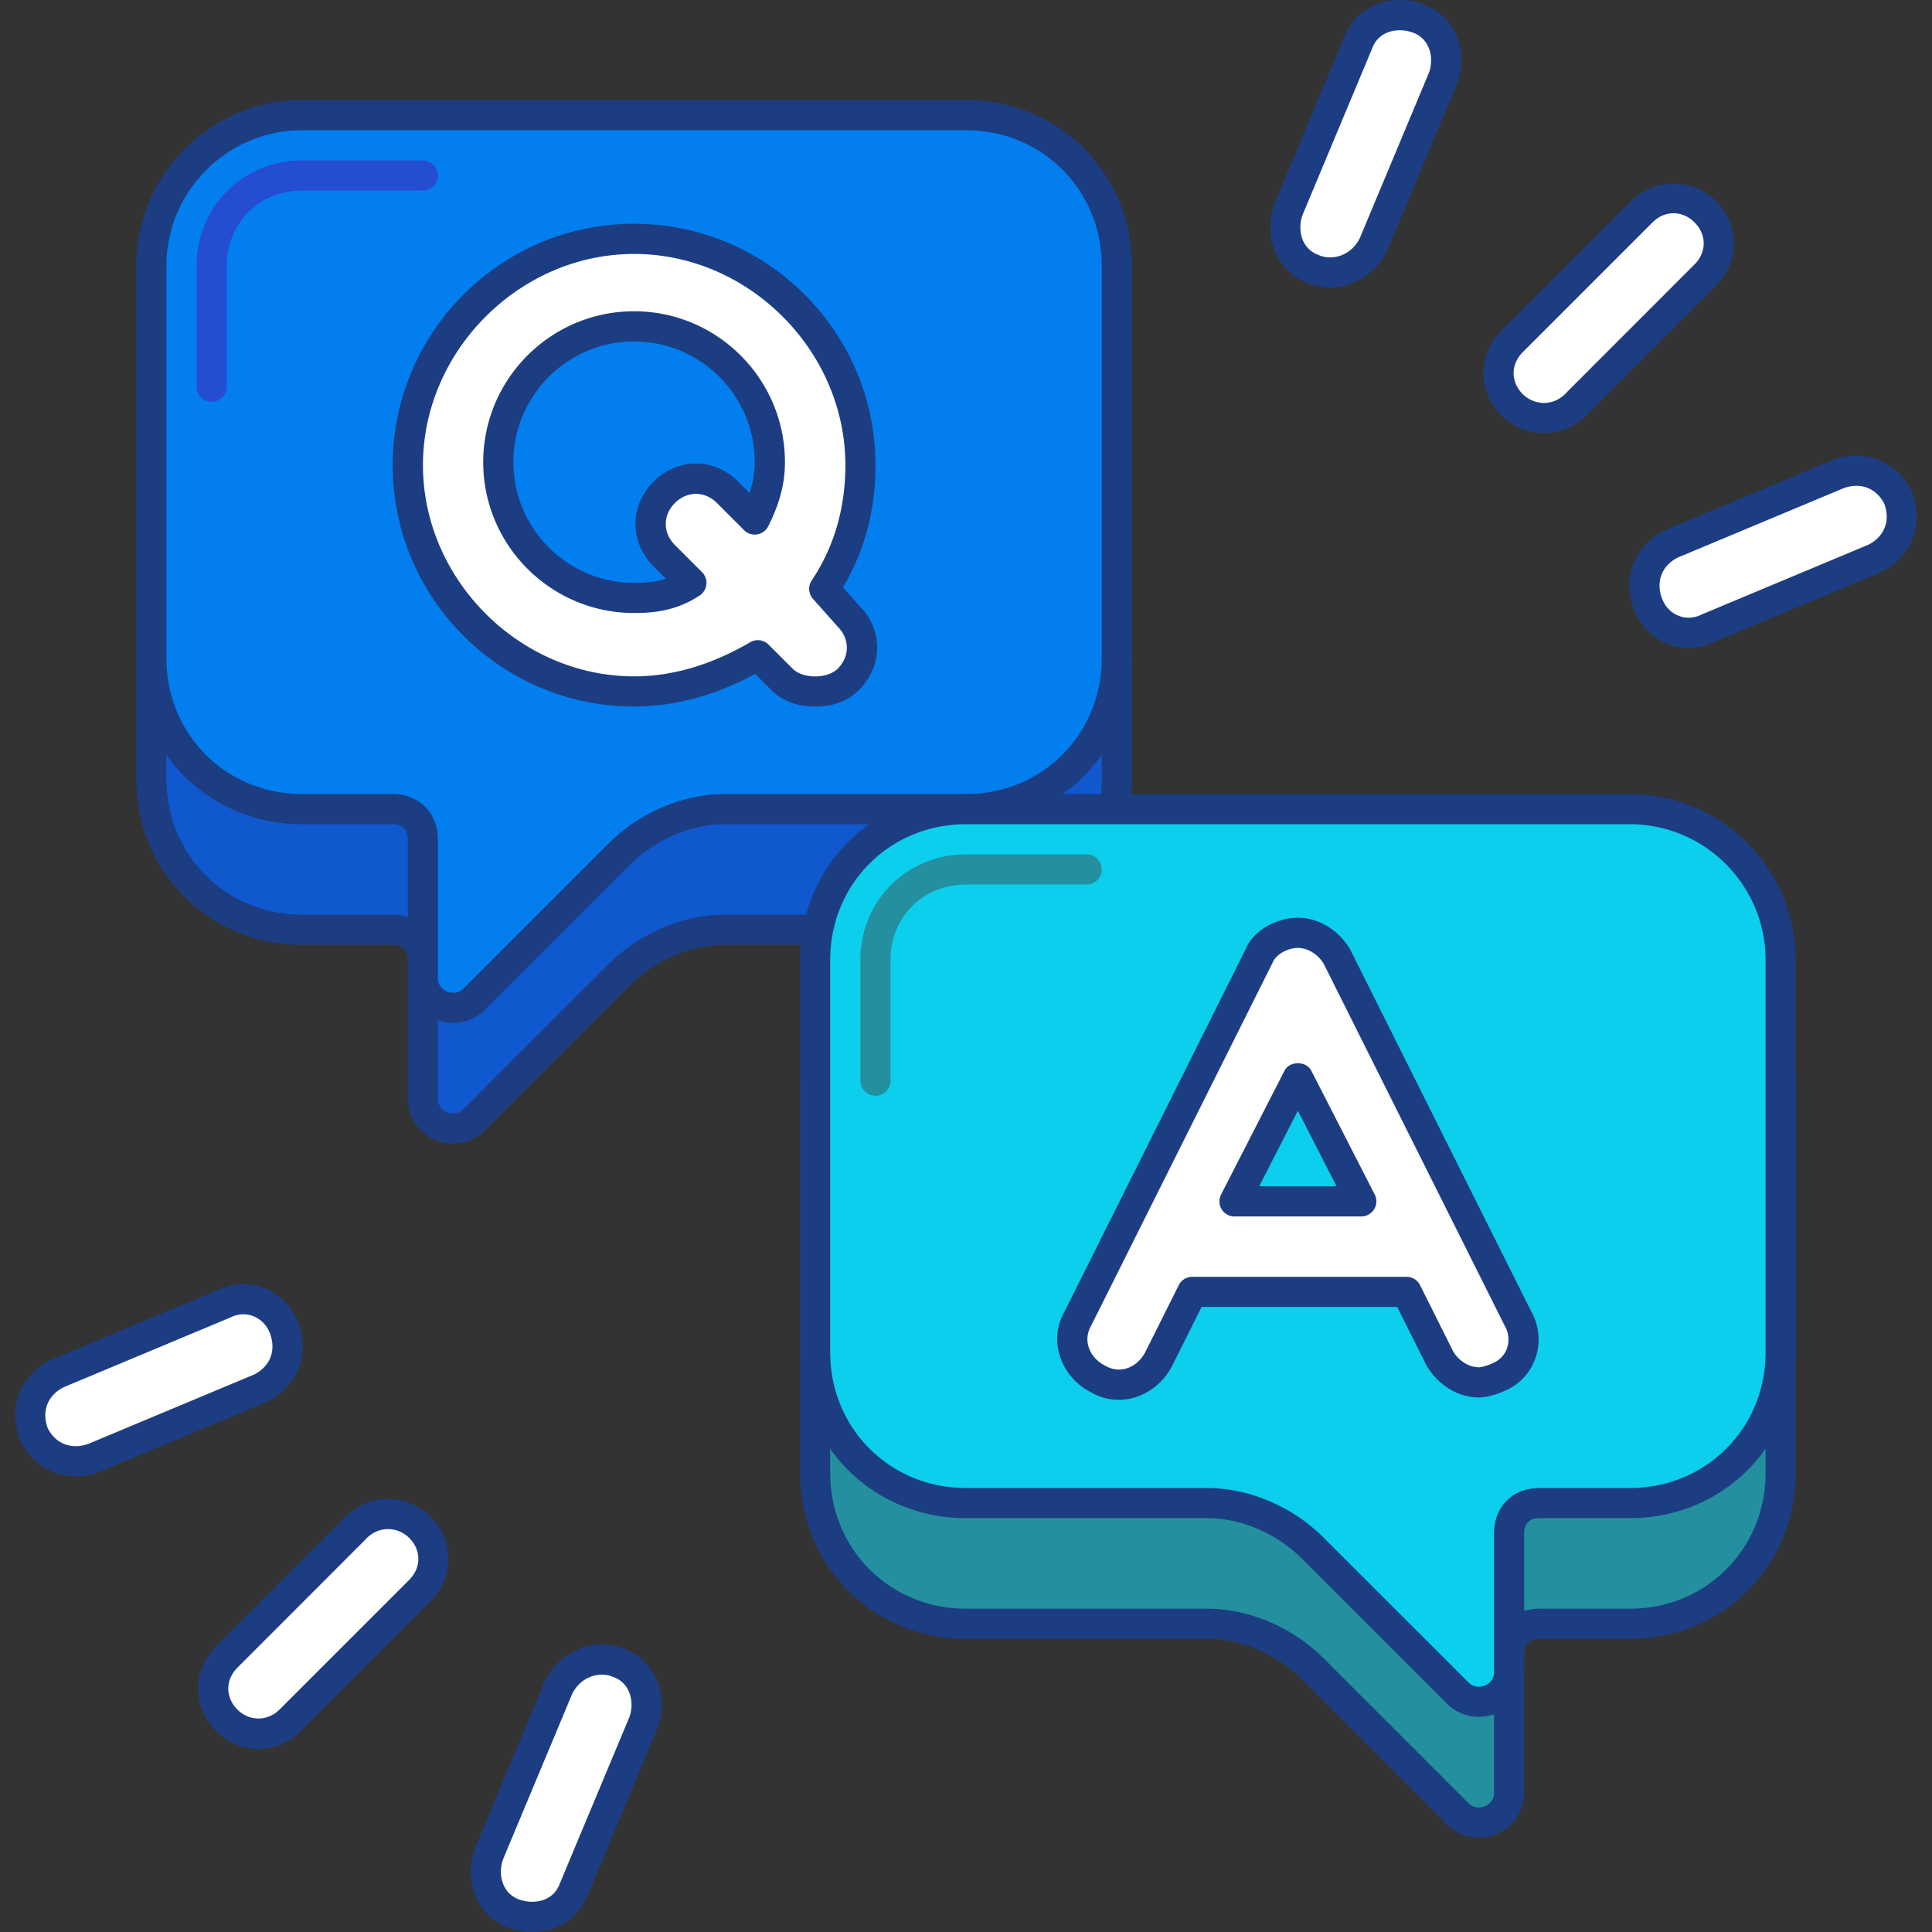 <svg xmlns="http://www.w3.org/2000/svg" xmlns:xlink="http://www.w3.org/1999/xlink" width="512" height="512" x="0" y="0" viewBox="0 0 512.006 512.006" style="enable-background:new 0 0 512 512" xml:space="preserve" class=""><rect x="0" y="0" width="512.006" height="512.006" fill="#333333" stroke="none"/><g><path d="M40.102 102.484v103.95c0 22.389 17.591 39.981 39.981 39.981h23.988c4.798 0 7.996 3.198 7.996 7.996v36.782c0 7.197 8.796 10.395 13.593 5.597l38.381-38.381c7.197-7.197 17.591-11.994 27.986-11.994h63.969c22.389 0 39.981-17.591 39.981-39.981v-103.95c0-22.389-17.591-39.981-39.981-39.981H80.082c-22.389 0-39.98 18.391-39.98 39.981z" style="" fill="#1058cd" data-original="#ffa000" class="" opacity="1"></path><path d="M120.111 303.067c-1.583 0-3.182-.312-4.718-.944-4.518-1.871-7.324-6.061-7.324-10.931V254.41c0-2.575-1.423-3.998-3.998-3.998H80.082c-24.66 0-43.979-19.319-43.979-43.979v-103.95c0-24.252 19.726-43.979 43.979-43.979h175.915c24.652 0 43.979 19.319 43.979 43.979v103.95c0 24.66-19.319 43.979-43.979 43.979h-63.969c-8.98 0-18.383 4.046-25.156 10.827l-38.381 38.381a11.832 11.832 0 0 1-8.38 3.447zM80.082 66.501c-19.838 0-35.983 16.144-35.983 35.983v103.95c0 20.174 15.808 35.983 35.983 35.983h23.988c6.949 0 11.994 5.046 11.994 11.994v36.782c0 2.303 1.663 3.246 2.383 3.542 1.223.504 3.031.576 4.382-.776l38.381-38.381c8.244-8.244 19.758-13.17 30.817-13.17h63.969c20.174 0 35.983-15.808 35.983-35.983v-103.95c0-20.174-15.808-35.983-35.983-35.983H80.082v.009z" style="" fill="#1c3d81" data-original="#37474f" class="" opacity="1"></path><path d="M40.102 70.499v103.95c0 22.389 17.591 39.981 39.981 39.981h23.988c4.798 0 7.996 3.198 7.996 7.996v36.782c0 7.197 8.796 10.395 13.593 5.597l38.381-38.381c7.197-7.197 17.591-11.994 27.986-11.994h63.969c22.389 0 39.981-17.591 39.981-39.981V70.5c0-22.389-17.591-39.981-39.981-39.981H80.082c-22.389 0-39.98 18.391-39.98 39.98z" style="" fill="#037eef" data-original="#ffca28" class="" opacity="1"></path><path d="M120.111 271.082c-1.583 0-3.182-.312-4.718-.944-4.518-1.871-7.324-6.061-7.324-10.931v-36.782c0-2.575-1.423-3.998-3.998-3.998H80.082c-24.66 0-43.979-19.319-43.979-43.979V70.499c0-24.252 19.726-43.979 43.979-43.979h175.915c24.652 0 43.979 19.319 43.979 43.979v103.95c0 24.66-19.319 43.979-43.979 43.979h-63.969c-8.98 0-18.383 4.046-25.156 10.827l-38.381 38.381a11.831 11.831 0 0 1-8.38 3.446zM80.082 34.517c-19.838 0-35.983 16.144-35.983 35.983v103.95c0 20.174 15.808 35.983 35.983 35.983h23.988c6.949 0 11.994 5.046 11.994 11.994v36.782c0 2.303 1.663 3.246 2.383 3.542 1.223.504 3.031.576 4.382-.776l38.381-38.381c8.244-8.244 19.766-13.162 30.817-13.162h63.969c20.174 0 35.983-15.808 35.983-35.983V70.5c0-20.174-15.808-35.983-35.983-35.983H80.082z" style="" fill="#1c3d81" data-original="#37474f" class="" opacity="1"></path><path d="M56.094 106.482a4 4 0 0 1-3.998-3.998V70.499c0-15.688 12.298-27.986 27.986-27.986h31.985a4 4 0 0 1 3.998 3.998 4 4 0 0 1-3.998 3.998H80.082c-11.394 0-19.99 8.596-19.99 19.99v31.985a3.994 3.994 0 0 1-3.998 3.998z" style="" fill="#254dd2" data-original="#ffe082" class="" opacity="1"></path><path d="M471.893 286.395v103.95c0 22.389-17.591 39.981-39.981 39.981h-23.988c-4.798 0-7.996 3.198-7.996 7.996v36.782c0 7.197-8.796 10.395-13.593 5.597l-38.381-38.381c-7.197-7.197-17.591-11.994-27.986-11.994h-63.969c-22.389 0-39.981-17.591-39.981-39.981v-103.95c0-22.389 17.591-39.981 39.981-39.981h175.915c22.387 0 39.979 18.391 39.979 39.981z" style="" fill="#24909f" data-original="#d32f2f" class="" opacity="1"></path><path d="M391.891 486.978c-3.103 0-6.125-1.191-8.38-3.454l-38.389-38.381c-6.773-6.781-16.168-10.827-25.156-10.827h-63.969c-24.66 0-43.979-19.319-43.979-43.979v-103.95c0-24.66 19.319-43.979 43.979-43.979h175.915c24.244 0 43.979 19.726 43.979 43.979v103.95c0 24.66-19.319 43.979-43.979 43.979h-23.988c-2.575 0-3.998 1.423-3.998 3.998v36.782c0 4.87-2.807 9.068-7.324 10.931a12.226 12.226 0 0 1-4.711.951zM255.997 250.412c-20.174 0-35.983 15.808-35.983 35.983v103.95c0 20.174 15.808 35.983 35.983 35.983h63.969c11.059 0 22.581 4.918 30.817 13.162l38.389 38.381c1.351 1.351 3.158 1.279 4.382.776.712-.296 2.383-1.231 2.383-3.542v-36.782c0-7.061 4.934-11.994 11.994-11.994h23.988c20.174 0 35.983-15.808 35.983-35.983v-103.95c0-19.838-16.144-35.983-35.983-35.983l-175.922-.001z" style="" fill="#1c3d81" data-original="#37474f" class="" opacity="1"></path><path d="M471.893 254.41v103.95c0 22.389-17.591 39.981-39.981 39.981h-23.988c-4.798 0-7.996 3.198-7.996 7.996v36.782c0 7.197-8.796 10.395-13.593 5.597l-38.381-38.381c-7.197-7.197-17.591-11.994-27.986-11.994h-63.969c-22.389 0-39.981-17.591-39.981-39.981V254.41c0-22.389 17.591-39.981 39.981-39.981h175.915c22.387.001 39.979 18.392 39.979 39.981z" style="" fill="#0bcfed" data-original="#ef5350" class="" opacity="1"></path><path d="M391.891 454.993c-3.103 0-6.125-1.191-8.38-3.454l-38.389-38.381c-6.773-6.781-16.168-10.827-25.156-10.827h-63.969c-24.66 0-43.979-19.319-43.979-43.979v-103.95c0-24.66 19.319-43.979 43.979-43.979h175.915c24.244 0 43.979 19.726 43.979 43.979v103.95c0 24.66-19.319 43.979-43.979 43.979h-23.988c-2.575 0-3.998 1.423-3.998 3.998v36.782c0 4.87-2.807 9.068-7.324 10.931a12.226 12.226 0 0 1-4.711.951zM255.997 218.428c-20.174 0-35.983 15.808-35.983 35.983v103.95c0 20.174 15.808 35.983 35.983 35.983h63.969c11.059 0 22.581 4.918 30.817 13.162l38.389 38.381c1.351 1.351 3.158 1.279 4.382.776.712-.296 2.383-1.231 2.383-3.542v-36.782c0-7.061 4.934-11.994 11.994-11.994h23.988c20.174 0 35.983-15.808 35.983-35.983V254.41c0-19.838-16.144-35.983-35.983-35.983l-175.922.001z" style="" fill="#1c3d81" data-original="#37474f" class="" opacity="1"></path><path d="M232.009 290.393a4 4 0 0 1-3.998-3.998V254.41c0-15.688 12.298-27.986 27.986-27.986h31.985a4 4 0 0 1 3.998 3.998 4 4 0 0 1-3.998 3.998h-31.985c-11.394 0-19.99 8.596-19.99 19.99v31.984a3.994 3.994 0 0 1-3.998 3.999z" style="" fill="#24909f" data-original="#ef9a9a" class="" opacity="1"></path><path d="m402.326 349.564-47.977-95.954c-2.399-3.998-6.397-6.397-10.395-6.397-3.998 0-8.796 2.399-10.395 6.397l-47.977 95.954c-3.198 5.597-.8 12.794 5.597 15.992 5.597 3.198 12.794.8 15.992-5.597l8.796-17.591h56.772l8.796 17.591c2.399 3.998 6.397 6.397 10.395 6.397 1.599 0 3.998-.8 5.597-1.599 5.599-2.399 7.998-9.595 4.799-15.193zm-75.163-31.185 16.792-32.784 16.792 32.784h-33.584z" style="" fill="#ffffff" data-original="#eceff1" class="" opacity="1"></path><path d="M296.466 370.962c-2.527 0-5.022-.648-7.268-1.943-3.966-1.967-7.093-5.581-8.372-9.811-1.191-3.95-.744-8.084 1.279-11.634l47.873-95.754c2.207-5.549 8.732-8.612 13.969-8.612 5.437 0 10.739 3.19 13.825 8.332l48.081 96.129a14.988 14.988 0 0 1 1.111 12.09c-1.319 3.926-4.182 7.093-7.86 8.668-1.671.832-4.726 1.919-7.173 1.919-5.445 0-10.739-3.19-13.825-8.348l-7.828-15.64h-51.839l-7.684 15.377c-2.087 4.166-5.709 7.292-9.931 8.572-1.44.447-2.903.655-4.358.655zm47.489-119.75c-2.479 0-5.749 1.559-6.685 3.886l-48.113 96.249c-1.032 1.815-1.231 3.718-.68 5.541.656 2.167 2.247 3.966 4.494 5.086 1.815 1.032 3.71 1.231 5.533.688 2.167-.656 3.966-2.247 5.094-4.502l8.796-17.583a4.005 4.005 0 0 1 3.574-2.207h56.781c1.511 0 2.895.856 3.574 2.207l8.796 17.583c1.503 2.487 4.166 4.19 6.821 4.19.68 0 2.423-.488 3.822-1.175 1.799-.784 3.047-2.183 3.646-3.958.632-1.895.44-3.966-.536-5.677a4.17 4.17 0 0 0-.104-.192l-47.977-95.954c-1.519-2.479-4.19-4.182-6.836-4.182zm16.799 71.166H327.17a4.016 4.016 0 0 1-3.414-1.911 3.99 3.99 0 0 1-.152-3.902l16.792-32.792c1.375-2.671 5.749-2.671 7.125 0l16.8 32.792a3.99 3.99 0 0 1-.152 3.902 4.027 4.027 0 0 1-3.415 1.911zm-27.05-7.997h20.502l-10.251-20.022-10.251 20.022z" style="" fill="#1c3d81" data-original="#37474f" class="" opacity="1"></path><path d="M218.415 156.058c6.397-9.595 9.595-20.79 9.595-32.784 0-32.784-27.187-59.971-59.971-59.971s-59.971 27.187-59.971 59.971 27.187 59.971 59.971 59.971c11.994 0 23.189-3.998 32.784-9.595l6.397 6.397c2.399 2.399 5.597 3.198 8.796 3.198 3.198 0 6.397-.8 8.796-3.198 4.798-4.798 4.798-11.994 0-16.792l-6.397-7.197zm-50.375 2.399c-19.99 0-35.983-15.992-35.983-35.983s15.992-35.983 35.983-35.983 35.983 15.992 35.983 35.983c0 5.597-1.599 10.395-3.998 15.193l-7.197-7.197c-4.798-4.798-11.994-4.798-16.792 0-4.798 4.798-4.798 11.994 0 16.792l7.197 7.197c-4.798 3.198-9.596 3.998-15.193 3.998z" style="" fill="#ffffff" data-original="#eceff1" class="" opacity="1"></path><path d="M216.017 187.243c-4.814 0-8.716-1.471-11.618-4.366l-4.262-4.262c-10.659 5.725-21.446 8.628-32.096 8.628-35.271 0-63.969-28.698-63.969-63.969s28.698-63.969 63.969-63.969 63.969 28.698 63.969 63.969c0 11.906-2.895 22.781-8.612 32.376l4.398 4.95c6.237 6.229 6.237 15.872-.16 22.277-2.896 2.895-6.806 4.366-11.619 4.366zm-15.185-17.592c1.031 0 2.055.4 2.831 1.167l6.397 6.397c2.735 2.727 9.204 2.727 11.946 0 3.222-3.222 3.222-7.908 0-11.139l-6.557-7.364a3.995 3.995 0 0 1-.336-4.87c5.925-8.884 8.924-19.167 8.924-30.569 0-30.337-25.636-55.973-55.973-55.973s-55.973 25.636-55.973 55.973 25.636 55.973 55.973 55.973c10.123 0 20.47-3.047 30.769-9.052a3.862 3.862 0 0 1 1.999-.543zm-32.792-7.196c-22.045 0-39.981-17.935-39.981-39.981s17.935-39.981 39.981-39.981 39.981 17.935 39.981 39.981c0 5.629-1.359 10.867-4.422 16.984a3.995 3.995 0 0 1-2.935 2.159c-1.287.224-2.559-.208-3.47-1.119l-7.197-7.197c-3.222-3.23-7.916-3.222-11.139 0-3.222 3.23-3.222 7.908 0 11.139l7.197 7.197a3.983 3.983 0 0 1 1.151 3.222 4.025 4.025 0 0 1-1.759 2.935c-6.157 4.101-12.258 4.661-17.407 4.661zm0-71.965c-17.639 0-31.984 14.345-31.984 31.985s14.345 31.985 31.984 31.985c3.047 0 5.781-.224 8.436-1.103l-3.27-3.27c-6.397-6.397-6.397-16.048 0-22.445 6.389-6.389 16.04-6.397 22.445 0l2.999 2.999c.936-2.815 1.367-5.453 1.367-8.164.007-17.642-14.338-31.987-31.977-31.987z" style="" fill="#1c3d81" data-original="#37474f" class="" opacity="1"></path><path d="M347.953 71.299c-6.397-2.399-8.796-9.595-6.397-15.992l18.391-43.979c2.399-6.397 9.595-8.796 15.992-6.397 6.397 2.399 8.796 9.595 6.397 15.992l-18.391 43.979c-3.199 6.397-10.395 8.796-15.992 6.397z" style="" fill="#ffffff" data-original="#eceff1" class="" opacity="1"></path><path d="M352.454 76.217c-2.015 0-4.054-.392-5.997-1.215-8.132-3.103-11.922-12.354-8.644-21.102L356.26 9.777c3.023-8.06 12.33-11.89 21.086-8.596 4.126 1.543 7.26 4.678 8.828 8.82 1.471 3.87 1.439 8.244-.096 12.322l-18.455 44.123c-3.07 6.18-9.052 9.771-15.169 9.771zm18.487-68.199c-3.039 0-6.013 1.415-7.253 4.71l-18.447 44.115c-1.431 3.83-.504 8.972 4.118 10.707.056.024.12.048.168.072 3.494 1.503 8.492.208 10.835-4.502l18.288-43.74c.792-2.119.832-4.486.048-6.533-.528-1.391-1.679-3.238-4.166-4.166a10.156 10.156 0 0 0-3.591-.663z" style="" fill="#1c3d81" data-original="#37474f" class="" opacity="1"></path><path d="M400.727 107.282c-4.798-4.798-4.798-11.994 0-16.792l34.383-34.383c4.798-4.798 11.994-4.798 16.792 0 4.798 4.798 4.798 11.994 0 16.792l-33.584 33.584c-4.797 5.596-12.793 5.596-17.591.799z" style="" fill="#ffffff" data-original="#eceff1" class="" opacity="1"></path><path d="M409.163 114.782a15.968 15.968 0 0 1-11.259-4.678c-3.078-3.079-4.774-7.061-4.774-11.219 0-4.166 1.695-8.156 4.774-11.227l34.383-34.383c6.141-6.157 16.304-6.157 22.445 0 3.078 3.071 4.774 7.061 4.774 11.219 0 4.166-1.695 8.156-4.774 11.227l-33.576 33.584c-2.799 3.278-6.909 5.293-11.394 5.469-.207.008-.399.008-.599.008zm34.343-58.276c-2.023 0-4.006.864-5.565 2.431L403.558 93.32c-1.567 1.567-2.431 3.542-2.431 5.573 0 2.023.856 3.998 2.431 5.565 1.559 1.559 3.726 2.375 5.893 2.327 2.231-.088 4.302-1.119 5.829-2.903l33.792-33.808c1.567-1.567 2.431-3.542 2.431-5.573 0-2.023-.856-3.998-2.431-5.565-1.56-1.574-3.543-2.43-5.566-2.43z" style="" fill="#1c3d81" data-original="#37474f" class="" opacity="1"></path><path d="M436.71 160.056c-2.399-6.397 0-12.794 6.397-15.992l43.979-18.391c6.397-2.399 12.794 0 15.992 6.397 2.399 6.397 0 12.794-6.397 15.992l-43.979 18.391c-6.397 3.198-13.594 0-15.992-6.397z" style="" fill="#ffffff" data-original="#eceff1" class="" opacity="1"></path><path d="M447.56 171.722c-1.879 0-3.79-.352-5.613-1.071-4.126-1.615-7.396-4.966-8.972-9.196-3.174-8.46.176-16.888 8.348-20.974l44.219-18.503c8.612-3.23 17.024.128 21.118 8.3 3.342 8.844-.016 17.272-8.18 21.358l-44.219 18.503a14.95 14.95 0 0 1-6.701 1.583zm44.411-42.971c-1.119 0-2.279.216-3.478.664l-43.835 18.335c-4.206 2.111-5.909 6.333-4.198 10.899.8 2.103 2.399 3.766 4.414 4.55 1.935.768 4.086.656 6.053-.336l44.219-18.503c4.206-2.111 5.909-6.333 4.198-10.899-1.528-2.991-4.231-4.71-7.373-4.71z" style="" fill="#1c3d81" data-original="#37474f" class="" opacity="1"></path><path d="M164.042 440.72c6.397 2.399 8.796 9.595 6.397 15.992l-18.391 43.979c-2.399 6.397-9.595 8.796-15.992 6.397-6.397-2.399-8.796-9.595-6.397-15.992l18.391-43.979c3.198-6.397 10.394-8.796 15.992-6.397z" style="" fill="#ffffff" data-original="#eceff1" class="" opacity="1"></path><path d="M141.045 512.006c-2.095 0-4.262-.376-6.389-1.175-4.126-1.543-7.26-4.678-8.828-8.82-1.471-3.87-1.431-8.244.096-12.322l18.447-44.123c4.102-8.212 13.33-11.866 21.166-8.556 4.086 1.551 7.189 4.67 8.748 8.788 1.471 3.87 1.431 8.244-.096 12.322l-18.447 44.123c-2.287 6.084-8.164 9.763-14.697 9.763zm18.471-68.199c-2.951 0-6.141 1.607-7.884 5.102l-18.279 43.739c-.784 2.079-.824 4.51-.048 6.525.52 1.391 1.671 3.238 4.158 4.174 3.974 1.471 9.124.568 10.843-4.062l18.447-44.123c.784-2.079.824-4.51.048-6.525-.52-1.391-1.671-3.238-4.158-4.174a1.045 1.045 0 0 1-.168-.064 7.492 7.492 0 0 0-2.959-.592z" style="" fill="#1c3d81" data-original="#37474f" class="" opacity="1"></path><path d="M111.267 404.738c4.798 4.798 4.798 11.994 0 16.792l-34.383 34.383c-4.798 4.798-11.994 4.798-16.792 0-4.798-4.798-4.798-11.994 0-16.792l33.584-33.584c4.797-5.597 12.794-5.597 17.591-.799z" style="" fill="#ffffff" data-original="#eceff1" class="" opacity="1"></path><path d="M68.488 463.501c-4.166 0-8.148-1.695-11.219-4.774-3.079-3.07-4.774-7.061-4.774-11.219s1.695-8.156 4.774-11.219l33.584-33.584c2.783-3.27 6.901-5.293 11.378-5.469 4.334-.12 8.732 1.535 11.858 4.67 3.079 3.078 4.774 7.061 4.774 11.219s-1.695 8.156-4.774 11.219l-34.383 34.383c-3.062 3.087-7.052 4.774-11.218 4.774zm34.351-58.276c-.096 0-.192 0-.296.008-2.223.08-4.294 1.111-5.821 2.895l-33.8 33.816c-1.567 1.559-2.431 3.542-2.431 5.565s.864 4.006 2.431 5.565c3.142 3.15 8.012 3.142 11.139 0l34.383-34.383c1.567-1.559 2.431-3.542 2.431-5.565s-.864-4.006-2.431-5.565c-1.495-1.488-3.526-2.336-5.605-2.336z" style="" fill="#1c3d81" data-original="#37474f" class="" opacity="1"></path><path d="M75.285 351.963c2.399 6.397 0 12.794-6.397 15.992l-43.979 18.391c-6.397 2.399-12.794 0-15.992-6.397-2.399-6.397 0-12.794 6.397-15.992l43.979-18.391c6.396-3.198 13.593 0 15.992 6.397z" style="" fill="#ffffff" data-original="#eceff1" class="" opacity="1"></path><path d="M20.015 391.248c-6.157 0-11.626-3.422-14.665-9.515-3.35-8.844.008-17.264 8.18-21.358l44.227-18.495c3.766-1.903 8.228-2.119 12.322-.504 4.11 1.615 7.38 4.966 8.964 9.18 3.174 8.468-.184 16.896-8.348 20.974l-44.227 18.503c-2.199.815-4.366 1.215-6.453 1.215zm44.499-42.939a7.552 7.552 0 0 0-3.43.832l-44.219 18.495c-4.206 2.119-5.909 6.341-4.19 10.899 2.055 4.062 6.253 5.765 10.843 4.07l43.835-18.343c4.206-2.119 5.909-6.333 4.19-10.899-.792-2.111-2.391-3.766-4.398-4.55a7.154 7.154 0 0 0-2.631-.504z" style="" fill="#1c3d81" data-original="#37474f" class="" opacity="1"></path></g></svg>